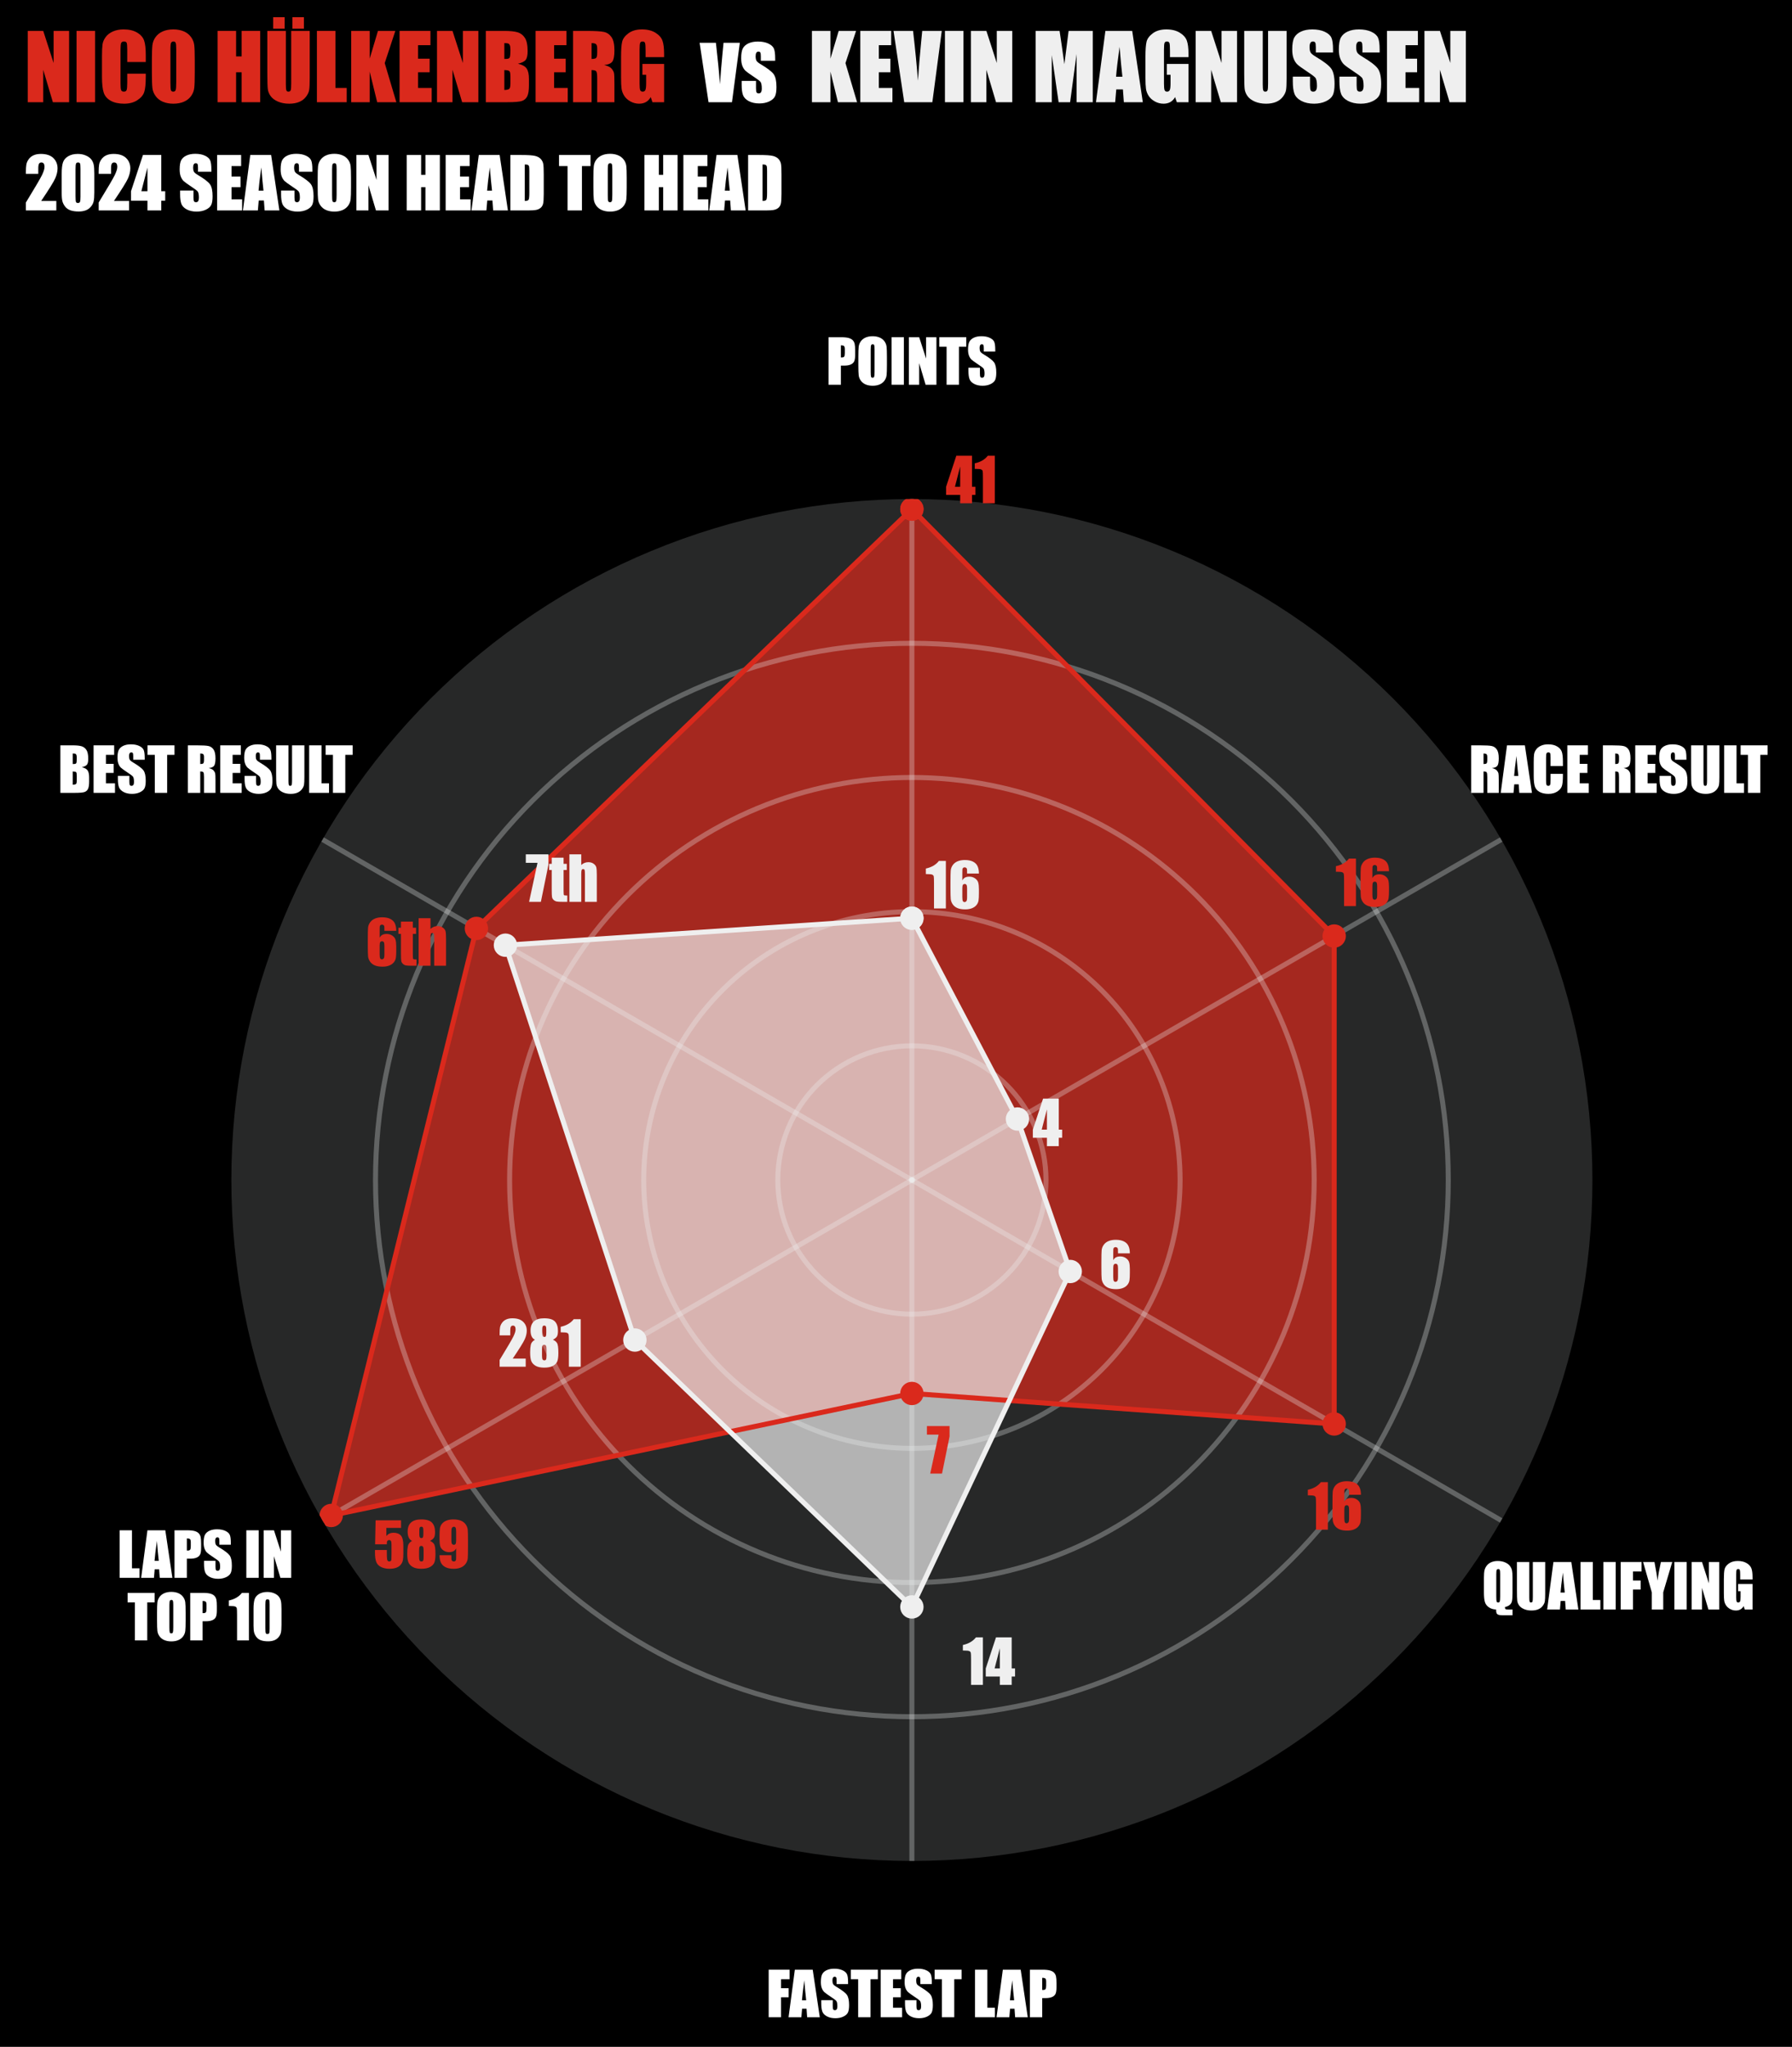 <?xml version="1.0" encoding="UTF-8" standalone="no"?> <svg xmlns="http://www.w3.org/2000/svg" xmlns:xlink="http://www.w3.org/1999/xlink" height="612.742pt" version="1.1" viewBox="0 0 536.782 612.742" width="536.782pt"><defs><style type="text/css">*{stroke-linecap:butt;stroke-linejoin:round;}</style></defs><g id="figure_1"><g id="patch_1"><path d="M 0 612.742 L 536.782 612.742 L 536.782 0 L 0 0 z "></path></g><g id="axes_1"><g id="patch_2"><path d="M 477 353.247 C 477 326.478 471.727 299.969 461.483 275.237 C 451.239 250.506 436.222 228.032 417.294 209.103 C 398.365 190.175 375.892 175.159 351.16 164.914 C 326.428 154.67 299.919 149.397 273.15 149.397 C 246.381 149.397 219.872 154.67 195.14 164.914 C 170.408 175.159 147.935 190.175 129.006 209.103 C 110.078 228.032 95.061 250.506 84.817 275.237 C 74.573 299.969 69.3 326.478 69.3 353.247 C 69.3 380.017 74.573 406.526 84.817 431.257 C 95.061 455.989 110.078 478.462 129.006 497.391 C 147.935 516.32 170.408 531.336 195.14 541.58 C 219.872 551.824 246.381 557.097 273.15 557.097 C 299.919 557.097 326.428 551.824 351.16 541.58 C 375.892 531.336 398.365 516.32 417.294 497.391 C 436.222 478.462 451.239 455.989 461.483 431.257 C 471.727 406.526 477 380.017 477 353.247 M 273.15 353.247 C 273.15 353.247 273.15 353.247 273.15 353.247 C 273.15 353.247 273.15 353.247 273.15 353.247 C 273.15 353.247 273.15 353.247 273.15 353.247 C 273.15 353.247 273.15 353.247 273.15 353.247 C 273.15 353.247 273.15 353.247 273.15 353.247 C 273.15 353.247 273.15 353.247 273.15 353.247 C 273.15 353.247 273.15 353.247 273.15 353.247 C 273.15 353.247 273.15 353.247 273.15 353.247 C 273.15 353.247 273.15 353.247 273.15 353.247 C 273.15 353.247 273.15 353.247 273.15 353.247 C 273.15 353.247 273.15 353.247 273.15 353.247 C 273.15 353.247 273.15 353.247 273.15 353.247 C 273.15 353.247 273.15 353.247 273.15 353.247 C 273.15 353.247 273.15 353.247 273.15 353.247 C 273.15 353.247 273.15 353.247 273.15 353.247 C 273.15 353.247 273.15 353.247 273.15 353.247 M 477 353.247 z " style="fill:#272828;"></path></g><g id="patch_3"><path clip-path="url(#paee1f64acd)" d="M 273.15 152.41 L 399.645 280.215 L 399.645 426.279 L 273.15 417.15 L 99.22 453.666 L 142.702 277.933 z " style="fill:#da291c;opacity:0.7;"></path></g><g id="patch_4"><path clip-path="url(#paee1f64acd)" d="M 273.15 274.872 L 304.774 334.989 L 320.586 380.634 L 273.15 481.053 L 190.171 401.155 L 151.399 282.954 z " style="fill:#efefef;opacity:0.7;"></path></g><g id="matplotlib.axis_1"><g id="xtick_1"><g id="line2d_1"><path clip-path="url(#paee1f64acd)" d="M 273.15 353.247 L 273.15 149.397 " style="fill:none;stroke:#eff0f2;stroke-linecap:square;stroke-opacity:0.3;stroke-width:1.5;"></path></g><g id="text_1"><g style="fill:#ffffff;" transform="translate(247.445 115.18)scale(0.18 -0.18)"><defs><path d="M 4.109 79.047 L 24.812 79.047 Q 33.203 79.047 37.719 77.734 Q 42.234 76.422 44.5 73.922 Q 46.781 71.438 47.578 67.891 Q 48.391 64.359 48.391 56.938 L 48.391 50.047 Q 48.391 42.484 46.828 39.016 Q 45.266 35.547 41.094 33.688 Q 36.922 31.844 30.172 31.844 L 24.656 31.844 L 24.656 0 L 4.109 0 z M 24.656 65.531 L 24.656 45.406 Q 25.531 45.359 26.172 45.359 Q 29 45.359 30.094 46.75 Q 31.203 48.141 31.203 52.547 L 31.203 59.031 Q 31.203 63.094 29.922 64.312 Q 28.656 65.531 24.656 65.531 z " id="Impact-80"></path><path d="M 51.078 32.766 Q 51.078 20.844 50.516 15.891 Q 49.953 10.938 47 6.828 Q 44.047 2.734 39.016 0.531 Q 33.984 -1.656 27.297 -1.656 Q 20.953 -1.656 15.891 0.406 Q 10.844 2.484 7.766 6.641 Q 4.688 10.797 4.094 15.672 Q 3.516 20.562 3.516 32.766 L 3.516 46.297 Q 3.516 58.203 4.078 63.156 Q 4.641 68.109 7.594 72.203 Q 10.547 76.312 15.578 78.516 Q 20.609 80.719 27.297 80.719 Q 33.641 80.719 38.688 78.641 Q 43.75 76.562 46.828 72.406 Q 49.906 68.266 50.484 63.375 Q 51.078 58.5 51.078 46.297 z M 30.516 58.734 Q 30.516 64.266 29.906 65.797 Q 29.297 67.328 27.391 67.328 Q 25.781 67.328 24.922 66.078 Q 24.078 64.844 24.078 58.734 L 24.078 21.828 Q 24.078 14.938 24.641 13.328 Q 25.203 11.719 27.25 11.719 Q 29.344 11.719 29.922 13.578 Q 30.516 15.438 30.516 22.406 z " id="Impact-79"></path><path d="M 24.656 79.047 L 24.656 0 L 4.109 0 L 4.109 79.047 z " id="Impact-73"></path><path d="M 50 79.047 L 50 0 L 31.984 0 L 21.297 35.938 L 21.297 0 L 4.109 0 L 4.109 79.047 L 21.297 79.047 L 32.812 43.453 L 32.812 79.047 z " id="Impact-78"></path><path d="M 45.516 79.047 L 45.516 63.234 L 33.297 63.234 L 33.297 0 L 12.75 0 L 12.75 63.234 L 0.594 63.234 L 0.594 79.047 z " id="Impact-84"></path><path d="M 47.656 55.125 L 28.562 55.125 L 28.562 60.984 Q 28.562 65.094 27.828 66.203 Q 27.094 67.328 25.391 67.328 Q 23.531 67.328 22.578 65.812 Q 21.625 64.312 21.625 61.234 Q 21.625 57.281 22.703 55.281 Q 23.734 53.266 28.516 50.438 Q 42.234 42.281 45.797 37.062 Q 49.359 31.844 49.359 20.219 Q 49.359 11.766 47.375 7.766 Q 45.406 3.766 39.734 1.047 Q 34.078 -1.656 26.562 -1.656 Q 18.312 -1.656 12.469 1.469 Q 6.641 4.594 4.828 9.422 Q 3.031 14.266 3.031 23.141 L 3.031 28.328 L 22.125 28.328 L 22.125 18.703 Q 22.125 14.266 22.922 12.984 Q 23.734 11.719 25.781 11.719 Q 27.828 11.719 28.828 13.328 Q 29.828 14.938 29.828 18.109 Q 29.828 25.094 27.938 27.25 Q 25.984 29.391 18.312 34.422 Q 10.641 39.5 8.156 41.797 Q 5.672 44.094 4.031 48.141 Q 2.391 52.203 2.391 58.5 Q 2.391 67.578 4.703 71.781 Q 7.031 75.984 12.203 78.344 Q 17.391 80.719 24.703 80.719 Q 32.719 80.719 38.359 78.125 Q 44 75.531 45.828 71.594 Q 47.656 67.672 47.656 58.25 z " id="Impact-83"></path></defs><use xlink:href="#Impact-80"></use><use x="50.195" xlink:href="#Impact-79"></use><use x="104.834" xlink:href="#Impact-73"></use><use x="133.643" xlink:href="#Impact-78"></use><use x="187.793" xlink:href="#Impact-84"></use><use x="233.887" xlink:href="#Impact-83"></use></g></g></g><g id="xtick_2"><g id="line2d_2"><path clip-path="url(#paee1f64acd)" d="M 273.15 353.247 L 449.689 251.322 " style="fill:none;stroke:#eff0f2;stroke-linecap:square;stroke-opacity:0.3;stroke-width:1.5;"></path></g><g id="text_2"><g style="fill:#ffffff;" transform="translate(439.945 237.355)scale(0.18 -0.18)"><defs><path d="M 4.109 79.047 L 18.656 79.047 Q 33.203 79.047 38.344 77.922 Q 43.5 76.812 46.75 72.188 Q 50 67.578 50 57.469 Q 50 48.25 47.703 45.062 Q 45.406 41.891 38.672 41.266 Q 44.781 39.75 46.875 37.203 Q 48.969 34.672 49.484 32.547 Q 50 30.422 50 20.844 L 50 0 L 30.906 0 L 30.906 26.266 Q 30.906 32.625 29.906 34.125 Q 28.906 35.641 24.656 35.641 L 24.656 0 L 4.109 0 z M 24.656 65.531 L 24.656 47.953 Q 28.125 47.953 29.516 48.906 Q 30.906 49.859 30.906 55.078 L 30.906 59.422 Q 30.906 63.188 29.562 64.359 Q 28.219 65.531 24.656 65.531 z " id="Impact-82"></path><path d="M 39.594 79.047 L 51.375 0 L 30.328 0 L 29.297 14.203 L 21.922 14.203 L 20.703 0 L -0.594 0 L 9.859 79.047 z M 28.719 28.219 Q 27.156 41.656 25.594 61.375 Q 22.469 38.719 21.688 28.219 z " id="Impact-65"></path><path d="M 52.094 44.578 L 31.547 44.578 L 31.547 58.344 Q 31.547 64.359 30.875 65.844 Q 30.219 67.328 27.984 67.328 Q 25.438 67.328 24.75 65.516 Q 24.078 63.719 24.078 57.719 L 24.078 21 Q 24.078 15.234 24.75 13.469 Q 25.438 11.719 27.828 11.719 Q 30.125 11.719 30.828 13.469 Q 31.547 15.234 31.547 21.734 L 31.547 31.641 L 52.094 31.641 L 52.094 28.562 Q 52.094 16.312 50.359 11.188 Q 48.641 6.062 42.703 2.203 Q 36.766 -1.656 28.078 -1.656 Q 19.047 -1.656 13.188 1.609 Q 7.328 4.891 5.422 10.672 Q 3.516 16.453 3.516 28.078 L 3.516 51.172 Q 3.516 59.719 4.094 63.984 Q 4.688 68.266 7.594 72.219 Q 10.5 76.172 15.641 78.438 Q 20.797 80.719 27.484 80.719 Q 36.578 80.719 42.484 77.203 Q 48.391 73.688 50.234 68.438 Q 52.094 63.188 52.094 52.094 z " id="Impact-67"></path><path d="M 4.109 79.047 L 38.375 79.047 L 38.375 63.234 L 24.656 63.234 L 24.656 48.25 L 37.5 48.25 L 37.5 33.203 L 24.656 33.203 L 24.656 15.828 L 39.75 15.828 L 39.75 0 L 4.109 0 z " id="Impact-69"></path><path id="Impact-32"></path><path d="M 50.828 79.047 L 50.828 26.219 Q 50.828 17.234 50.234 13.594 Q 49.656 9.969 46.766 6.125 Q 43.891 2.297 39.172 0.312 Q 34.469 -1.656 28.078 -1.656 Q 21 -1.656 15.578 0.688 Q 10.156 3.031 7.469 6.781 Q 4.781 10.547 4.297 14.719 Q 3.812 18.891 3.812 32.281 L 3.812 79.047 L 24.359 79.047 L 24.359 19.781 Q 24.359 14.594 24.922 13.156 Q 25.484 11.719 27.203 11.719 Q 29.156 11.719 29.719 13.297 Q 30.281 14.891 30.281 20.797 L 30.281 79.047 z " id="Impact-85"></path><path d="M 24.656 79.047 L 24.656 15.828 L 37.156 15.828 L 37.156 0 L 4.109 0 L 4.109 79.047 z " id="Impact-76"></path></defs><use xlink:href="#Impact-82"></use><use x="53.857" xlink:href="#Impact-65"></use><use x="104.639" xlink:href="#Impact-67"></use><use x="160.01" xlink:href="#Impact-69"></use><use x="201.562" xlink:href="#Impact-32"></use><use x="219.189" xlink:href="#Impact-82"></use><use x="273.047" xlink:href="#Impact-69"></use><use x="314.6" xlink:href="#Impact-83"></use><use x="366.309" xlink:href="#Impact-85"></use><use x="420.996" xlink:href="#Impact-76"></use><use x="451.908" xlink:href="#Impact-84"></use></g></g></g><g id="xtick_3"><g id="line2d_3"><path clip-path="url(#paee1f64acd)" d="M 273.15 353.247 L 449.689 455.172 " style="fill:none;stroke:#eff0f2;stroke-linecap:square;stroke-opacity:0.3;stroke-width:1.5;"></path></g><g id="text_3"><g style="fill:#ffffff;" transform="translate(443.867 481.825)scale(0.18 -0.18)"><defs><path d="M 51.125 0 L 51.125 -9.578 L 35.594 -9.578 Q 29.984 -9.578 27.688 -8.719 Q 25.391 -7.859 24.578 -6.141 Q 23.781 -4.438 23.781 0 Q 16.797 0.203 11.766 3.656 Q 6.734 7.125 5.125 12.469 Q 3.516 17.828 3.516 28.469 L 3.516 52.938 Q 3.516 60.984 4.469 65.203 Q 5.422 69.438 8.391 73.172 Q 11.375 76.906 16.062 78.812 Q 20.75 80.719 26.469 80.719 Q 33.344 80.719 38.734 78.375 Q 44.141 76.031 46.797 72.406 Q 49.469 68.797 50.266 64.906 Q 51.078 61.031 51.078 53.375 L 51.078 27.688 Q 51.078 17.141 50.047 13.375 Q 49.031 9.625 46.125 7.391 Q 43.219 5.172 38.375 4 Q 38.531 1.375 39.484 0.688 Q 40.438 0 44 0 z M 30.516 58.734 Q 30.516 64.266 29.906 65.797 Q 29.297 67.328 27.391 67.328 Q 25.781 67.328 24.922 66.078 Q 24.078 64.844 24.078 58.734 L 24.078 21.828 Q 24.078 14.938 24.641 13.328 Q 25.203 11.719 27.25 11.719 Q 29.344 11.719 29.922 13.578 Q 30.516 15.438 30.516 22.406 z " id="Impact-81"></path><path d="M 4.109 79.047 L 38.922 79.047 L 38.922 63.234 L 24.656 63.234 L 24.656 48.25 L 37.359 48.25 L 37.359 33.203 L 24.656 33.203 L 24.656 0 L 4.109 0 z " id="Impact-70"></path><path d="M 47.906 79.047 L 32.906 28.609 L 32.906 0 L 13.875 0 L 13.875 28.609 L -0.594 79.047 L 18.312 79.047 Q 22.75 55.953 23.297 47.953 Q 25 60.594 29 79.047 z " id="Impact-89"></path><path d="M 51.266 49.953 L 30.719 49.953 L 30.719 57.125 Q 30.719 63.922 30.125 65.625 Q 29.547 67.328 27.344 67.328 Q 25.438 67.328 24.75 65.859 Q 24.078 64.406 24.078 58.344 L 24.078 20.406 Q 24.078 15.094 24.75 13.406 Q 25.438 11.719 27.484 11.719 Q 29.734 11.719 30.531 13.625 Q 31.344 15.531 31.344 21.047 L 31.344 30.422 L 27.203 30.422 L 27.203 42.438 L 51.266 42.438 L 51.266 0 L 38.328 0 L 36.422 5.672 Q 34.328 2 31.125 0.172 Q 27.938 -1.656 23.578 -1.656 Q 18.406 -1.656 13.891 0.859 Q 9.375 3.375 7.031 7.078 Q 4.688 10.797 4.094 14.875 Q 3.516 18.953 3.516 27.094 L 3.516 50.594 Q 3.516 61.922 4.734 67.047 Q 5.953 72.172 11.734 76.438 Q 17.531 80.719 26.703 80.719 Q 35.75 80.719 41.703 77 Q 47.656 73.297 49.453 68.188 Q 51.266 63.094 51.266 53.375 z " id="Impact-71"></path></defs><use xlink:href="#Impact-81"></use><use x="54.639" xlink:href="#Impact-85"></use><use x="109.326" xlink:href="#Impact-65"></use><use x="160.107" xlink:href="#Impact-76"></use><use x="198.145" xlink:href="#Impact-73"></use><use x="226.953" xlink:href="#Impact-70"></use><use x="268.998" xlink:href="#Impact-89"></use><use x="316.312" xlink:href="#Impact-73"></use><use x="345.121" xlink:href="#Impact-78"></use><use x="399.271" xlink:href="#Impact-71"></use></g></g></g><g id="xtick_4"><g id="line2d_4"><path clip-path="url(#paee1f64acd)" d="M 273.15 353.247 L 273.15 557.097 " style="fill:none;stroke:#eff0f2;stroke-linecap:square;stroke-opacity:0.3;stroke-width:1.5;"></path></g><g id="text_4"><g style="fill:#ffffff;" transform="translate(229.513 603.88)scale(0.18 -0.18)"><use xlink:href="#Impact-70"></use><use x="37.795" xlink:href="#Impact-65"></use><use x="88.576" xlink:href="#Impact-83"></use><use x="140.285" xlink:href="#Impact-84"></use><use x="186.379" xlink:href="#Impact-69"></use><use x="227.932" xlink:href="#Impact-83"></use><use x="279.641" xlink:href="#Impact-84"></use><use x="325.734" xlink:href="#Impact-32"></use><use x="343.361" xlink:href="#Impact-76"></use><use x="383.898" xlink:href="#Impact-65"></use><use x="434.68" xlink:href="#Impact-80"></use></g></g></g><g id="xtick_5"><g id="line2d_5"><path clip-path="url(#paee1f64acd)" d="M 273.15 353.247 L 96.611 455.172 " style="fill:none;stroke:#eff0f2;stroke-linecap:square;stroke-opacity:0.3;stroke-width:1.5;"></path></g><g id="text_5"><g style="fill:#ffffff;" transform="translate(35.094 472.337)scale(0.18 -0.18)"><use xlink:href="#Impact-76"></use><use x="40.537" xlink:href="#Impact-65"></use><use x="91.318" xlink:href="#Impact-80"></use><use x="141.514" xlink:href="#Impact-83"></use><use x="193.223" xlink:href="#Impact-32"></use><use x="210.85" xlink:href="#Impact-73"></use><use x="239.658" xlink:href="#Impact-78"></use></g><g style="fill:#ffffff;" transform="translate(38.113 491.073)scale(0.18 -0.18)"><defs><path d="M 33.938 79.047 L 33.938 0 L 14.203 0 L 14.203 42.391 Q 14.203 51.562 13.766 53.422 Q 13.328 55.281 11.344 56.219 Q 9.375 57.172 2.547 57.172 L 0.594 57.172 L 0.594 66.406 Q 14.891 69.484 22.312 79.047 z " id="Impact-49"></path><path d="M 50.047 52.297 L 50.047 25.922 Q 50.047 16.938 49.062 12.828 Q 48.094 8.734 45.016 5.172 Q 41.938 1.609 37.594 0.047 Q 33.25 -1.516 27.875 -1.516 Q 20.797 -1.516 16.109 0.125 Q 11.422 1.766 8.641 5.219 Q 5.859 8.688 4.688 12.516 Q 3.516 16.359 3.516 24.703 L 3.516 52.297 Q 3.516 63.188 5.391 68.609 Q 7.281 74.031 12.859 77.297 Q 18.453 80.562 26.422 80.562 Q 32.906 80.562 38.031 78.297 Q 43.172 76.031 45.703 72.75 Q 48.25 69.484 49.141 65.375 Q 50.047 61.281 50.047 52.297 z M 30.328 58.938 Q 30.328 65.234 29.719 66.812 Q 29.109 68.406 26.859 68.406 Q 24.656 68.406 23.953 66.719 Q 23.25 65.047 23.25 58.938 L 23.25 20.359 Q 23.25 13.484 23.906 12.062 Q 24.562 10.641 26.766 10.641 Q 28.953 10.641 29.641 12.297 Q 30.328 13.969 30.328 19.781 z " id="Impact-48"></path></defs><use xlink:href="#Impact-84"></use><use x="46.094" xlink:href="#Impact-79"></use><use x="100.732" xlink:href="#Impact-80"></use><use x="150.928" xlink:href="#Impact-32"></use><use x="168.555" xlink:href="#Impact-49"></use><use x="206.641" xlink:href="#Impact-48"></use></g></g></g><g id="xtick_6"><g id="line2d_6"><path clip-path="url(#paee1f64acd)" d="M 273.15 353.247 L 96.611 251.322 " style="fill:none;stroke:#eff0f2;stroke-linecap:square;stroke-opacity:0.3;stroke-width:1.5;"></path></g><g id="text_6"><g style="fill:#ffffff;" transform="translate(17.348 237.355)scale(0.18 -0.18)"><defs><path d="M 4.109 79.047 L 24.609 79.047 Q 34.328 79.047 39.328 77.531 Q 44.344 76.031 47.406 71.406 Q 50.484 66.797 50.484 56.547 Q 50.484 49.609 48.312 46.875 Q 46.141 44.141 39.75 42.672 Q 46.875 41.062 49.406 37.328 Q 51.953 33.594 51.953 25.875 L 51.953 18.562 Q 51.953 10.547 50.125 6.688 Q 48.297 2.828 44.281 1.406 Q 40.281 0 27.875 0 L 4.109 0 z M 24.656 65.531 L 24.656 47.953 Q 25.984 48 26.703 48 Q 29.734 48 30.562 49.484 Q 31.391 50.984 31.391 58.016 Q 31.391 61.719 30.703 63.203 Q 30.031 64.703 28.922 65.094 Q 27.828 65.484 24.656 65.531 z M 24.656 35.641 L 24.656 13.531 Q 29 13.672 30.188 14.891 Q 31.391 16.109 31.391 20.906 L 31.391 28.266 Q 31.391 33.344 30.312 34.422 Q 29.25 35.5 24.656 35.641 z " id="Impact-66"></path></defs><use xlink:href="#Impact-66"></use><use x="55.225" xlink:href="#Impact-69"></use><use x="96.777" xlink:href="#Impact-83"></use><use x="148.486" xlink:href="#Impact-84"></use><use x="194.58" xlink:href="#Impact-32"></use><use x="212.207" xlink:href="#Impact-82"></use><use x="266.064" xlink:href="#Impact-69"></use><use x="307.617" xlink:href="#Impact-83"></use><use x="359.326" xlink:href="#Impact-85"></use><use x="414.014" xlink:href="#Impact-76"></use><use x="444.926" xlink:href="#Impact-84"></use></g></g></g></g><g id="matplotlib.axis_2"><g id="ytick_1"><g id="line2d_7"><path clip-path="url(#paee1f64acd)" d="M 273.15 313.08 C 278.425 313.08 283.648 314.119 288.521 316.137 C 293.395 318.156 297.823 321.115 301.553 324.844 C 305.283 328.574 308.241 333.003 310.26 337.876 C 312.278 342.749 313.317 347.972 313.317 353.247 C 313.317 358.522 312.278 363.745 310.26 368.619 C 308.241 373.492 305.283 377.92 301.553 381.65 C 297.823 385.38 293.395 388.339 288.521 390.357 C 283.648 392.376 278.425 393.415 273.15 393.415 C 267.875 393.415 262.652 392.376 257.779 390.357 C 252.905 388.339 248.477 385.38 244.747 381.65 C 241.017 377.92 238.059 373.492 236.04 368.619 C 234.022 363.745 232.983 358.522 232.983 353.247 C 232.983 347.972 234.022 342.749 236.04 337.876 C 238.059 333.003 241.017 328.574 244.747 324.844 C 248.477 321.115 252.905 318.156 257.779 316.137 C 262.652 314.119 267.875 313.08 273.15 313.08 " style="fill:none;stroke:#eff0f2;stroke-linecap:square;stroke-opacity:0.3;stroke-width:1.5;"></path></g></g><g id="ytick_2"><g id="line2d_8"><path clip-path="url(#paee1f64acd)" d="M 273.15 272.912 C 283.699 272.912 294.146 274.99 303.893 279.027 C 313.639 283.064 322.496 288.982 329.955 296.442 C 337.415 303.901 343.333 312.758 347.37 322.504 C 351.407 332.251 353.485 342.698 353.485 353.247 C 353.485 363.797 351.407 374.244 347.37 383.99 C 343.333 393.737 337.415 402.593 329.955 410.053 C 322.496 417.512 313.639 423.43 303.893 427.467 C 294.146 431.504 283.699 433.582 273.15 433.582 C 262.601 433.582 252.154 431.504 242.407 427.467 C 232.661 423.43 223.804 417.512 216.345 410.053 C 208.885 402.593 202.967 393.737 198.93 383.99 C 194.893 374.244 192.815 363.797 192.815 353.247 C 192.815 342.698 194.893 332.251 198.93 322.504 C 202.967 312.758 208.885 303.901 216.345 296.442 C 223.804 288.982 232.661 283.064 242.407 279.027 C 252.154 274.99 262.601 272.912 273.15 272.912 " style="fill:none;stroke:#eff0f2;stroke-linecap:square;stroke-opacity:0.3;stroke-width:1.5;"></path></g></g><g id="ytick_3"><g id="line2d_9"><path clip-path="url(#paee1f64acd)" d="M 273.15 232.745 C 288.974 232.745 304.645 235.862 319.264 241.917 C 333.884 247.973 347.169 256.85 358.358 268.039 C 369.548 279.229 378.424 292.513 384.48 307.133 C 390.535 321.753 393.652 337.423 393.652 353.247 C 393.652 369.071 390.535 384.742 384.48 399.361 C 378.424 413.981 369.548 427.266 358.358 438.455 C 347.169 449.645 333.884 458.521 319.264 464.577 C 304.645 470.633 288.974 473.75 273.15 473.75 C 257.326 473.75 241.655 470.633 227.036 464.577 C 212.416 458.521 199.131 449.645 187.942 438.455 C 176.752 427.266 167.876 413.981 161.82 399.361 C 155.765 384.742 152.648 369.071 152.648 353.247 C 152.648 337.423 155.765 321.753 161.82 307.133 C 167.876 292.513 176.752 279.229 187.942 268.039 C 199.131 256.85 212.416 247.973 227.036 241.917 C 241.655 235.862 257.326 232.745 273.15 232.745 " style="fill:none;stroke:#eff0f2;stroke-linecap:square;stroke-opacity:0.3;stroke-width:1.5;"></path></g></g><g id="ytick_4"><g id="line2d_10"><path clip-path="url(#paee1f64acd)" d="M 273.15 192.577 C 294.249 192.577 315.143 196.733 334.636 204.808 C 354.129 212.882 371.842 224.717 386.761 239.636 C 401.68 254.556 413.515 272.269 421.59 291.761 C 429.664 311.254 433.82 332.148 433.82 353.247 C 433.82 374.346 429.664 395.24 421.59 414.733 C 413.515 434.226 401.68 451.939 386.761 466.858 C 371.842 481.777 354.129 493.613 334.636 501.687 C 315.143 509.761 294.249 513.917 273.15 513.917 C 252.051 513.917 231.157 509.761 211.664 501.687 C 192.171 493.613 174.458 481.777 159.539 466.858 C 144.62 451.939 132.785 434.226 124.71 414.733 C 116.636 395.24 112.48 374.346 112.48 353.247 C 112.48 332.148 116.636 311.254 124.71 291.761 C 132.785 272.269 144.62 254.556 159.539 239.636 C 174.458 224.717 192.171 212.882 211.664 204.808 C 231.157 196.733 252.051 192.577 273.15 192.577 " style="fill:none;stroke:#eff0f2;stroke-linecap:square;stroke-opacity:0.3;stroke-width:1.5;"></path></g></g></g><g id="line2d_11"><path clip-path="url(#paee1f64acd)" d="M 273.15 152.41 L 399.645 280.215 L 399.645 426.279 L 273.15 417.15 L 99.22 453.666 L 142.702 277.933 L 273.15 152.41 " style="fill:none;stroke:#da291c;stroke-linecap:square;stroke-width:1.5;"></path><defs><path d="M 0 3 C 0.796 3 1.559 2.684 2.121 2.121 C 2.684 1.559 3 0.796 3 0 C 3 -0.796 2.684 -1.559 2.121 -2.121 C 1.559 -2.684 0.796 -3 0 -3 C -0.796 -3 -1.559 -2.684 -2.121 -2.121 C -2.684 -1.559 -3 -0.796 -3 0 C -3 0.796 -2.684 1.559 -2.121 2.121 C -1.559 2.684 -0.796 3 0 3 z " id="ma739b38a96" style="stroke:#da291c;"></path></defs><g clip-path="url(#paee1f64acd)"><use style="fill:#da291c;stroke:#da291c;" x="273.15" xlink:href="#ma739b38a96" y="152.41"></use><use style="fill:#da291c;stroke:#da291c;" x="399.645" xlink:href="#ma739b38a96" y="280.215"></use><use style="fill:#da291c;stroke:#da291c;" x="399.645" xlink:href="#ma739b38a96" y="426.279"></use><use style="fill:#da291c;stroke:#da291c;" x="273.15" xlink:href="#ma739b38a96" y="417.15"></use><use style="fill:#da291c;stroke:#da291c;" x="99.22" xlink:href="#ma739b38a96" y="453.666"></use><use style="fill:#da291c;stroke:#da291c;" x="142.702" xlink:href="#ma739b38a96" y="277.933"></use><use style="fill:#da291c;stroke:#da291c;" x="273.15" xlink:href="#ma739b38a96" y="152.41"></use></g></g><g id="line2d_12"><path clip-path="url(#paee1f64acd)" d="M 273.15 274.872 L 304.774 334.989 L 320.586 380.634 L 273.15 481.053 L 190.171 401.155 L 151.399 282.954 L 273.15 274.872 " style="fill:none;stroke:#efefef;stroke-linecap:square;stroke-width:1.5;"></path><defs><path d="M 0 3 C 0.796 3 1.559 2.684 2.121 2.121 C 2.684 1.559 3 0.796 3 0 C 3 -0.796 2.684 -1.559 2.121 -2.121 C 1.559 -2.684 0.796 -3 0 -3 C -0.796 -3 -1.559 -2.684 -2.121 -2.121 C -2.684 -1.559 -3 -0.796 -3 0 C -3 0.796 -2.684 1.559 -2.121 2.121 C -1.559 2.684 -0.796 3 0 3 z " id="mc10e021e64" style="stroke:#efefef;"></path></defs><g clip-path="url(#paee1f64acd)"><use style="fill:#efefef;stroke:#efefef;" x="273.15" xlink:href="#mc10e021e64" y="274.872"></use><use style="fill:#efefef;stroke:#efefef;" x="304.774" xlink:href="#mc10e021e64" y="334.989"></use><use style="fill:#efefef;stroke:#efefef;" x="320.586" xlink:href="#mc10e021e64" y="380.634"></use><use style="fill:#efefef;stroke:#efefef;" x="273.15" xlink:href="#mc10e021e64" y="481.053"></use><use style="fill:#efefef;stroke:#efefef;" x="190.171" xlink:href="#mc10e021e64" y="401.155"></use><use style="fill:#efefef;stroke:#efefef;" x="151.399" xlink:href="#mc10e021e64" y="282.954"></use><use style="fill:#efefef;stroke:#efefef;" x="273.15" xlink:href="#mc10e021e64" y="274.872"></use></g></g><g id="text_7"><g style="fill:#da291c;" transform="translate(283.288 150.655)scale(0.18 -0.18)"><defs><path d="M 43.75 79.047 L 43.75 27.391 L 49.359 27.391 L 49.359 13.922 L 43.75 13.922 L 43.75 0 L 24.031 0 L 24.031 13.922 L 0.594 13.922 L 0.594 27.391 L 17.625 79.047 z M 24.031 27.391 L 24.031 61.031 L 15.328 27.391 z " id="Impact-52"></path></defs><use xlink:href="#Impact-52"></use><use x="47.701" xlink:href="#Impact-49"></use></g></g><g id="text_8"><g style="fill:#efefef;" transform="translate(277.218 271.961)scale(0.18 -0.18)"><defs><path d="M 50.875 58.062 L 31.156 58.062 Q 31.156 63.578 31.031 65.016 Q 30.906 66.453 29.859 67.422 Q 28.812 68.406 27 68.406 Q 25.484 68.406 24.5 67.469 Q 23.531 66.547 23.391 65.078 Q 23.25 63.625 23.25 59.188 L 23.25 46.578 Q 24.75 49.75 27.672 51.344 Q 30.609 52.938 34.906 52.938 Q 40.328 52.938 44.484 50 Q 48.641 47.078 49.75 42.969 Q 50.875 38.875 50.875 31.891 L 50.875 25.594 Q 50.875 17.281 50.234 13.234 Q 49.609 9.188 46.844 5.734 Q 44.094 2.297 39.281 0.391 Q 34.469 -1.516 28.078 -1.516 Q 20.125 -1.516 15.047 0.672 Q 9.969 2.875 7.203 7 Q 4.438 11.141 3.969 15.672 Q 3.516 20.219 3.516 33.297 L 3.516 44.234 Q 3.516 58.344 3.922 63.109 Q 4.344 67.875 7.312 72.125 Q 10.297 76.375 15.453 78.484 Q 20.609 80.609 27.344 80.609 Q 35.641 80.609 40.969 77.922 Q 46.297 75.25 48.578 70.359 Q 50.875 65.484 50.875 58.062 z M 31.156 33.406 Q 31.156 37.594 30.219 39.156 Q 29.297 40.719 27.203 40.719 Q 25.141 40.719 24.188 39.234 Q 23.25 37.75 23.25 33.406 L 23.25 19.094 Q 23.25 13.875 24.141 12.25 Q 25.047 10.641 27.156 10.641 Q 28.422 10.641 29.781 11.891 Q 31.156 13.141 31.156 18.609 z " id="Impact-54"></path></defs><use xlink:href="#Impact-49"></use><use x="38.086" xlink:href="#Impact-54"></use></g></g><g id="text_9"><g style="fill:#da291c;" transform="translate(400.054 271.26)scale(0.18 -0.18)"><use xlink:href="#Impact-49"></use><use x="38.086" xlink:href="#Impact-54"></use></g></g><g id="text_10"><g style="fill:#efefef;" transform="translate(309.275 343.109)scale(0.18 -0.18)"><use xlink:href="#Impact-52"></use></g></g><g id="text_11"><g style="fill:#da291c;" transform="translate(391.645 457.932)scale(0.18 -0.18)"><use xlink:href="#Impact-49"></use><use x="38.086" xlink:href="#Impact-54"></use></g></g><g id="text_12"><g style="fill:#efefef;" transform="translate(329.282 385.655)scale(0.18 -0.18)"><use xlink:href="#Impact-54"></use></g></g><g id="text_13"><g style="fill:#da291c;" transform="translate(277.548 441.141)scale(0.18 -0.18)"><defs><path d="M 38.281 79.047 L 38.281 61.812 L 25.688 0 L 6.062 0 L 20.062 64.844 L 0.594 64.844 L 0.594 79.047 z " id="Impact-55"></path></defs><use xlink:href="#Impact-55"></use></g></g><g id="text_14"><g style="fill:#efefef;" transform="translate(288.315 504.394)scale(0.18 -0.18)"><use xlink:href="#Impact-49"></use><use x="38.086" xlink:href="#Impact-52"></use></g></g><g id="text_15"><g style="fill:#da291c;" transform="translate(111.744 469.355)scale(0.18 -0.18)"><defs><path d="M 46.578 79.047 L 46.578 66.406 L 22.125 66.406 L 22.125 52.984 Q 26.703 58.406 33.938 58.406 Q 42.094 58.406 46.266 53.828 Q 50.438 49.266 50.438 36.281 L 50.438 25 Q 50.438 16.609 49.625 12.672 Q 48.828 8.734 46.188 5.391 Q 43.562 2.047 38.844 0.266 Q 34.125 -1.516 27.344 -1.516 Q 19.734 -1.516 13.922 1.141 Q 8.109 3.812 5.656 9.078 Q 3.219 14.359 3.219 25.391 L 3.219 29.688 L 22.953 29.688 L 22.953 24.75 Q 22.953 17.094 23.484 13.859 Q 24.031 10.641 27.203 10.641 Q 28.656 10.641 29.562 11.562 Q 30.469 12.5 30.531 13.578 Q 30.609 14.656 30.719 22.906 L 30.719 38.578 Q 30.719 43.016 29.781 44.625 Q 28.859 46.234 26.703 46.234 Q 25.344 46.234 24.406 45.406 Q 23.484 44.578 23.219 43.625 Q 22.953 42.672 22.953 39.203 L 3.422 39.203 L 4.25 79.047 z " id="Impact-53"></path><path d="M 41.156 44.828 Q 45.516 43.062 47.859 39.562 Q 50.203 36.078 50.203 22.953 Q 50.203 13.375 48.344 8.828 Q 46.484 4.297 41.109 1.391 Q 35.75 -1.516 26.703 -1.516 Q 17.922 -1.516 12.797 1.266 Q 7.672 4.047 5.438 8.641 Q 3.219 13.234 3.219 23.922 Q 3.219 31.109 4.312 36.375 Q 5.422 41.656 11.234 44.828 Q 7.562 46.578 5.734 50.406 Q 3.906 54.25 3.906 60.156 Q 3.906 70.359 9.562 75.453 Q 15.234 80.562 26.516 80.562 Q 39.547 80.562 44.531 75.141 Q 49.516 69.734 49.516 59.672 Q 49.516 53.266 47.875 50.438 Q 46.234 47.609 41.156 44.828 z M 30.078 61.812 Q 30.078 65.828 29.359 67.109 Q 28.656 68.406 26.656 68.406 Q 24.703 68.406 24.016 67.016 Q 23.344 65.625 23.344 61.812 L 23.344 55.812 Q 23.344 52.25 24.125 50.875 Q 24.906 49.516 26.766 49.516 Q 28.719 49.516 29.391 50.859 Q 30.078 52.203 30.078 56.391 z M 30.469 28.953 Q 30.469 33.5 29.531 34.984 Q 28.609 36.469 26.609 36.469 Q 24.656 36.469 23.797 35.031 Q 22.953 33.594 22.953 28.953 L 22.953 18.703 Q 22.953 13.578 23.906 12.109 Q 24.859 10.641 26.906 10.641 Q 29 10.641 29.734 12.125 Q 30.469 13.625 30.469 18.844 z " id="Impact-56"></path><path d="M 3.516 21 L 23.25 21 Q 23.25 15.484 23.391 14.031 Q 23.531 12.594 24.578 11.609 Q 25.641 10.641 27.438 10.641 Q 28.953 10.641 29.922 11.562 Q 30.906 12.5 31.031 13.969 Q 31.156 15.438 31.156 19.875 L 31.156 32.469 Q 29.688 29.297 26.75 27.703 Q 23.828 26.125 19.484 26.125 Q 14.062 26.125 9.906 29.047 Q 5.766 31.984 4.641 36.078 Q 3.516 40.188 3.516 47.172 L 3.516 53.469 Q 3.516 61.766 4.172 65.812 Q 4.828 69.875 7.562 73.312 Q 10.297 76.766 15.125 78.656 Q 19.969 80.562 26.375 80.562 Q 34.281 80.562 39.359 78.359 Q 44.438 76.172 47.219 72.047 Q 50 67.922 50.438 63.375 Q 50.875 58.844 50.875 45.797 L 50.875 34.812 Q 50.875 20.703 50.484 15.938 Q 50.094 11.188 47.094 6.938 Q 44.094 2.688 38.969 0.562 Q 33.844 -1.562 27.094 -1.562 Q 18.75 -1.562 13.453 1.125 Q 8.156 3.812 5.828 8.688 Q 3.516 13.578 3.516 21 z M 23.25 45.656 Q 23.25 40.672 24.531 39.5 Q 25.828 38.328 27.203 38.328 Q 29.25 38.328 30.203 39.812 Q 31.156 41.312 31.156 45.656 L 31.156 59.969 Q 31.156 65.188 30.25 66.797 Q 29.344 68.406 27.25 68.406 Q 25.984 68.406 24.609 67.156 Q 23.25 65.922 23.25 60.453 z " id="Impact-57"></path></defs><use xlink:href="#Impact-53"></use><use x="53.662" xlink:href="#Impact-56"></use><use x="107.129" xlink:href="#Impact-57"></use></g></g><g id="text_16"><g style="fill:#efefef;" transform="translate(149.186 409.142)scale(0.18 -0.18)"><defs><path d="M 46.047 13.484 L 46.047 0 L 2.641 0 L 2.641 11.281 Q 21.922 42.828 25.562 50.312 Q 29.203 57.812 29.203 62.016 Q 29.203 65.234 28.094 66.812 Q 27 68.406 24.75 68.406 Q 22.516 68.406 21.406 66.641 Q 20.312 64.891 20.312 59.672 L 20.312 52.156 L 2.641 52.156 L 2.641 55.031 Q 2.641 61.672 3.312 65.5 Q 4 69.344 6.688 73.047 Q 9.375 76.766 13.672 78.656 Q 17.969 80.562 23.969 80.562 Q 35.75 80.562 41.766 74.719 Q 47.797 68.891 47.797 59.969 Q 47.797 53.172 44.406 45.594 Q 41.016 38.031 24.422 13.484 z " id="Impact-50"></path></defs><use xlink:href="#Impact-50"></use><use x="50.195" xlink:href="#Impact-56"></use><use x="103.662" xlink:href="#Impact-49"></use></g></g><g id="text_17"><g style="fill:#da291c;" transform="translate(109.539 289.11)scale(0.18 -0.18)"><defs><path d="M 24.312 73.438 L 24.312 63.234 L 29.641 63.234 L 29.641 52.984 L 24.312 52.984 L 24.312 18.312 Q 24.312 11.922 24.969 11.188 Q 25.641 10.453 30.469 10.453 L 30.469 0 L 22.516 0 Q 15.766 0 12.891 0.562 Q 10.016 1.125 7.812 3.141 Q 5.609 5.172 5.078 7.781 Q 4.547 10.406 4.547 20.062 L 4.547 52.984 L 0.297 52.984 L 0.297 63.234 L 4.547 63.234 L 4.547 73.438 z " id="Impact-116"></path><path d="M 23.25 79.047 L 23.25 61.281 Q 25.781 63.625 28.734 64.797 Q 31.688 65.969 35.062 65.969 Q 40.234 65.969 43.875 63.328 Q 47.516 60.688 48.312 57.25 Q 49.125 53.812 49.125 44.672 L 49.125 0 L 29.391 0 L 29.391 45.609 Q 29.391 51.266 28.828 52.875 Q 28.266 54.5 26.312 54.5 Q 24.516 54.5 23.875 52.828 Q 23.25 51.172 23.25 46.234 L 23.25 0 L 3.516 0 L 3.516 79.047 z " id="Impact-104"></path></defs><use xlink:href="#Impact-54"></use><use x="54.15" xlink:href="#Impact-116"></use><use x="84.619" xlink:href="#Impact-104"></use></g></g><g id="text_18"><g style="fill:#efefef;" transform="translate(157.394 269.978)scale(0.18 -0.18)"><use xlink:href="#Impact-55"></use><use x="39.16" xlink:href="#Impact-116"></use><use x="69.629" xlink:href="#Impact-104"></use></g></g></g><g id="text_19"><g style="fill:#da291c;" transform="translate(7.2 30.597)scale(0.27 -0.27)"><defs><path d="M 51.375 79.047 L 51.375 0 L 30.812 0 L 30.812 33.203 L 24.656 33.203 L 24.656 0 L 4.109 0 L 4.109 79.047 L 24.656 79.047 L 24.656 50.781 L 30.812 50.781 L 30.812 79.047 z " id="Impact-72"></path><path d="M 50.828 79.047 L 50.828 26.219 Q 50.828 17.234 50.234 13.594 Q 49.656 9.969 46.766 6.125 Q 43.891 2.297 39.172 0.312 Q 34.469 -1.656 28.078 -1.656 Q 21 -1.656 15.578 0.688 Q 10.156 3.031 7.469 6.781 Q 4.781 10.547 4.297 14.719 Q 3.812 18.891 3.812 32.281 L 3.812 79.047 L 24.359 79.047 L 24.359 19.781 Q 24.359 14.594 24.922 13.156 Q 25.484 11.719 27.203 11.719 Q 29.156 11.719 29.719 13.297 Q 30.281 14.891 30.281 20.797 L 30.281 79.047 z M 23.047 94.234 L 23.047 81.547 L 10.297 81.547 L 10.297 94.234 z M 44.391 94.234 L 44.391 81.547 L 31.641 81.547 L 31.641 94.234 z " id="Impact-220"></path><path d="M 53.078 79.047 L 41.312 43.359 L 54.203 0 L 32.953 0 L 24.656 33.891 L 24.656 0 L 4.109 0 L 4.109 79.047 L 24.656 79.047 L 24.656 48.344 L 33.797 79.047 z " id="Impact-75"></path></defs><use xlink:href="#Impact-78"></use><use x="54.15" xlink:href="#Impact-73"></use><use x="82.959" xlink:href="#Impact-67"></use><use x="138.33" xlink:href="#Impact-79"></use><use x="192.969" xlink:href="#Impact-32"></use><use x="210.596" xlink:href="#Impact-72"></use><use x="266.113" xlink:href="#Impact-220"></use><use x="320.801" xlink:href="#Impact-76"></use><use x="358.838" xlink:href="#Impact-75"></use><use x="412.5" xlink:href="#Impact-69"></use><use x="454.053" xlink:href="#Impact-78"></use><use x="508.203" xlink:href="#Impact-66"></use><use x="563.428" xlink:href="#Impact-69"></use><use x="604.98" xlink:href="#Impact-82"></use><use x="658.838" xlink:href="#Impact-71"></use></g></g><g id="text_20"><g style="fill:#ffffff;" transform="translate(209.7 30.597)scale(0.225 -0.225)"><defs><path d="M 52.938 79.047 L 42.484 0 L 11.281 0 L -0.594 79.047 L 21.094 79.047 Q 24.859 46.391 26.469 23.828 Q 28.078 46.625 29.828 64.359 L 31.25 79.047 z " id="Impact-86"></path></defs><use xlink:href="#Impact-86"></use><use x="52.344" xlink:href="#Impact-83"></use></g></g><g id="text_21"><g style="fill:#efefef;" transform="translate(242.1 30.597)scale(0.27 -0.27)"><defs><path d="M 67.531 79.047 L 67.531 0 L 49.562 0 L 49.562 53.375 L 42.391 0 L 29.641 0 L 22.078 52.156 L 22.078 0 L 4.109 0 L 4.109 79.047 L 30.719 79.047 Q 31.891 71.922 33.203 62.25 L 36.031 42.141 L 40.719 79.047 z " id="Impact-77"></path></defs><use xlink:href="#Impact-75"></use><use x="53.662" xlink:href="#Impact-69"></use><use x="95.215" xlink:href="#Impact-86"></use><use x="147.559" xlink:href="#Impact-73"></use><use x="176.367" xlink:href="#Impact-78"></use><use x="230.518" xlink:href="#Impact-32"></use><use x="248.145" xlink:href="#Impact-77"></use><use x="319.824" xlink:href="#Impact-65"></use><use x="370.605" xlink:href="#Impact-71"></use><use x="425.732" xlink:href="#Impact-78"></use><use x="479.883" xlink:href="#Impact-85"></use><use x="534.57" xlink:href="#Impact-83"></use><use x="586.279" xlink:href="#Impact-83"></use><use x="637.988" xlink:href="#Impact-69"></use><use x="679.541" xlink:href="#Impact-78"></use></g></g><g id="text_22"><g style="fill:#ffffff;" transform="translate(7.2 62.997)scale(0.21 -0.21)"><defs><path d="M 4.109 79.047 L 19.484 79.047 Q 34.375 79.047 39.625 77.672 Q 44.875 76.312 47.609 73.188 Q 50.344 70.062 51.016 66.234 Q 51.703 62.406 51.703 51.172 L 51.703 23.484 Q 51.703 12.844 50.703 9.25 Q 49.703 5.672 47.219 3.641 Q 44.734 1.609 41.062 0.797 Q 37.406 0 30.031 0 L 4.109 0 z M 24.656 65.531 L 24.656 13.531 Q 29.109 13.531 30.125 15.312 Q 31.156 17.094 31.156 25 L 31.156 55.719 Q 31.156 61.078 30.812 62.594 Q 30.469 64.109 29.25 64.812 Q 28.031 65.531 24.656 65.531 z " id="Impact-68"></path></defs><use xlink:href="#Impact-50"></use><use x="50.195" xlink:href="#Impact-48"></use><use x="103.809" xlink:href="#Impact-50"></use><use x="152.004" xlink:href="#Impact-52"></use><use x="201.955" xlink:href="#Impact-32"></use><use x="219.582" xlink:href="#Impact-83"></use><use x="271.291" xlink:href="#Impact-69"></use><use x="312.844" xlink:href="#Impact-65"></use><use x="363.625" xlink:href="#Impact-83"></use><use x="415.334" xlink:href="#Impact-79"></use><use x="469.973" xlink:href="#Impact-78"></use><use x="524.123" xlink:href="#Impact-32"></use><use x="541.75" xlink:href="#Impact-72"></use><use x="597.268" xlink:href="#Impact-69"></use><use x="638.82" xlink:href="#Impact-65"></use><use x="689.602" xlink:href="#Impact-68"></use><use x="744.875" xlink:href="#Impact-32"></use><use x="762.502" xlink:href="#Impact-84"></use><use x="808.596" xlink:href="#Impact-79"></use><use x="863.234" xlink:href="#Impact-32"></use><use x="880.861" xlink:href="#Impact-72"></use><use x="936.379" xlink:href="#Impact-69"></use><use x="977.932" xlink:href="#Impact-65"></use><use x="1028.713" xlink:href="#Impact-68"></use></g></g></g><defs><clipPath id="paee1f64acd"><path d="M 477 353.247 C 477 326.478 471.727 299.969 461.483 275.237 C 451.239 250.506 436.222 228.032 417.294 209.103 C 398.365 190.175 375.892 175.159 351.16 164.914 C 326.428 154.67 299.919 149.397 273.15 149.397 C 246.381 149.397 219.872 154.67 195.14 164.914 C 170.408 175.159 147.935 190.175 129.006 209.103 C 110.078 228.032 95.061 250.506 84.817 275.237 C 74.573 299.969 69.3 326.478 69.3 353.247 C 69.3 380.017 74.573 406.526 84.817 431.257 C 95.061 455.989 110.078 478.462 129.006 497.391 C 147.935 516.32 170.408 531.336 195.14 541.58 C 219.872 551.824 246.381 557.097 273.15 557.097 C 299.919 557.097 326.428 551.824 351.16 541.58 C 375.892 531.336 398.365 516.32 417.294 497.391 C 436.222 478.462 451.239 455.989 461.483 431.257 C 471.727 406.526 477 380.017 477 353.247 M 273.15 353.247 C 273.15 353.247 273.15 353.247 273.15 353.247 C 273.15 353.247 273.15 353.247 273.15 353.247 C 273.15 353.247 273.15 353.247 273.15 353.247 C 273.15 353.247 273.15 353.247 273.15 353.247 C 273.15 353.247 273.15 353.247 273.15 353.247 C 273.15 353.247 273.15 353.247 273.15 353.247 C 273.15 353.247 273.15 353.247 273.15 353.247 C 273.15 353.247 273.15 353.247 273.15 353.247 C 273.15 353.247 273.15 353.247 273.15 353.247 C 273.15 353.247 273.15 353.247 273.15 353.247 C 273.15 353.247 273.15 353.247 273.15 353.247 C 273.15 353.247 273.15 353.247 273.15 353.247 C 273.15 353.247 273.15 353.247 273.15 353.247 C 273.15 353.247 273.15 353.247 273.15 353.247 C 273.15 353.247 273.15 353.247 273.15 353.247 C 273.15 353.247 273.15 353.247 273.15 353.247 M 477 353.247 z "></path></clipPath></defs></svg> 